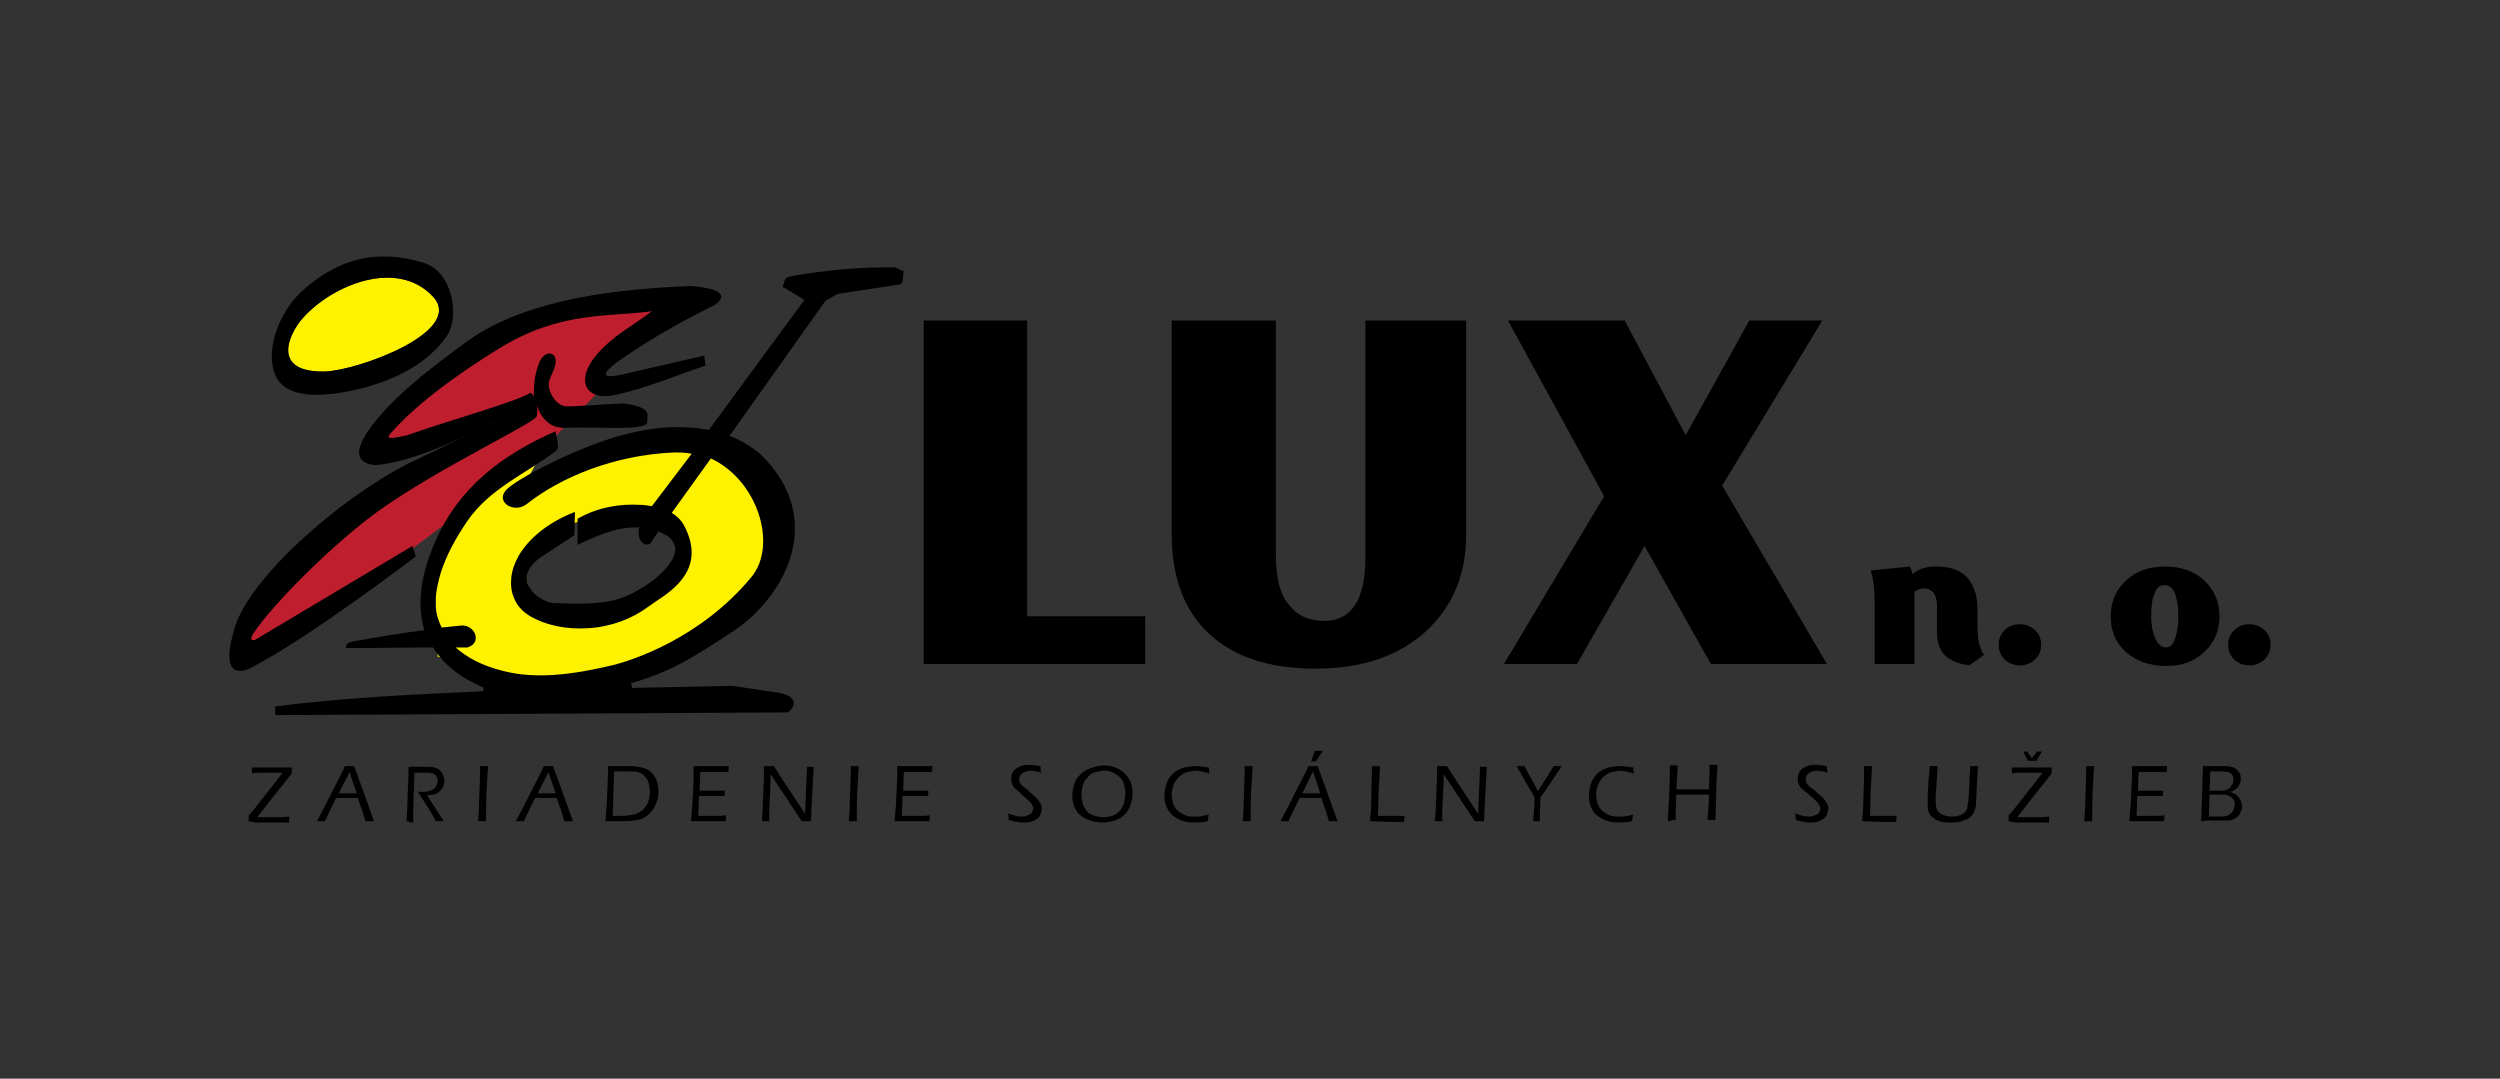<?xml version="1.0" encoding="utf-8"?>
<!-- Generator: Adobe Illustrator 18.0.0, SVG Export Plug-In . SVG Version: 6.00 Build 0)  -->
<!DOCTYPE svg PUBLIC "-//W3C//DTD SVG 1.1//EN" "http://www.w3.org/Graphics/SVG/1.1/DTD/svg11.dtd">
<svg xmlns="http://www.w3.org/2000/svg" version="1.1" width="197" height="85"><rect width="100%" height="100%" fill="#333333" stroke="none"/><svg xmlns:xlink="http://www.w3.org/1999/xlink" version="1.1" id="Vrstva_1" x="0" y="0" viewBox="0 0 377 162" enable-background="new 0 0 377 162" xml:space="preserve" width="197" height="85">
<g id="XMLID_128_">
	<g id="XMLID_157_">
		<path id="XMLID_219_" d="M37.5,123.5c0-0.4,0-0.7,0-0.9l0.3-0.3c0,0,0.2-0.2,0.6-0.7l3.3-4.2l0.9-1.2l-0.4,0h-1.9    c-0.3,0-0.7,0-1,0c-0.4,0-0.8,0-1.3,0.1c0-0.2,0-0.4,0-0.7c0,0,0-0.1,0-0.2c0.8,0,1.9,0,3.1,0h1.2l1.7,0c0,0.3,0,0.6,0,0.9    l-0.4,0.5c-0.1,0.1-0.3,0.4-0.7,0.9l-0.9,1.1c-0.2,0.3-0.7,0.9-1.5,1.9l-1.7,2.2c0.1,0,1,0,2.6,0c0.9,0,1.6,0,2.2-0.1    c0,0.3,0,0.6,0,0.9c-0.9,0-1.9,0-2.9,0l-2.1,0L37.5,123.5z"/>
		<path id="XMLID_216_" d="M47.8,123.5l1.1-2.1l2.8-5.5l0.3-0.7l0.7,0c0.2,0,0.5,0,0.7,0l1.1,3l1.9,5.3l-0.6,0c-0.1,0-0.3,0-0.7,0    c-0.1-0.4-0.3-1-0.5-1.7c-0.3-0.7-0.5-1.3-0.6-1.8h-3.3l-0.9,1.8l-0.8,1.7l-0.6,0C48.4,123.5,48.1,123.5,47.8,123.5z M51.1,119.3    h2.7l-1.1-3.2L51.1,119.3z"/>
		<path id="XMLID_214_" d="M61.3,123.5l0.1-1.6l0.1-3l0.1-2.5c0-0.5,0-0.9,0-1.1c0.5,0,0.9,0,1.2,0c0.3,0,0.6,0,0.9,0    c0.3,0,0.6,0,0.8,0c0.4,0,0.7,0,1,0.1c0.3,0.1,0.6,0.2,0.8,0.4c0.2,0.2,0.4,0.4,0.5,0.7c0.1,0.2,0.2,0.5,0.2,0.8    c0,0.3,0,0.6-0.1,0.8c-0.1,0.3-0.2,0.5-0.4,0.7c-0.2,0.2-0.4,0.4-0.6,0.5c-0.2,0.1-0.4,0.2-0.7,0.2c-0.2,0-0.4,0.1-0.8,0.1    l1.1,1.7l1.1,1.7c0.1,0.1,0.2,0.3,0.3,0.5c-0.3,0-0.5,0-0.6,0c-0.1,0-0.3,0-0.6,0l-0.4-0.8c-0.1-0.2-0.2-0.3-0.3-0.5    c-0.1-0.2-0.2-0.3-0.3-0.5l-1.4-2.2c-0.1-0.1-0.2-0.2-0.3-0.5c0.3,0.1,0.6,0.1,0.8,0.1c0.4,0,0.8-0.1,1.1-0.2    c0.3-0.1,0.6-0.3,0.8-0.6c0.2-0.3,0.3-0.6,0.3-0.9c0-0.2,0-0.4-0.1-0.5c-0.1-0.2-0.1-0.3-0.3-0.4c-0.1-0.1-0.2-0.2-0.4-0.2    c-0.1,0-0.3-0.1-0.5-0.1c-0.2,0-0.4,0-0.6,0l-0.9,0c-0.4,0-0.6,0-0.7,0c-0.1,2.7-0.2,5.2-0.2,7.5l-0.6,0    C61.8,123.5,61.6,123.5,61.3,123.5z"/>
		<path id="XMLID_212_" d="M72.1,123.5l0.1-1.4l0.1-2.9l0.1-2.9c0-0.2,0-0.3,0-0.5l0-0.6l0.6,0l0.6,0c-0.1,1-0.1,2.1-0.2,3.2    c-0.1,1.8-0.1,3.5-0.1,5.1l-0.6,0C72.6,123.5,72.4,123.5,72.1,123.5z"/>
		<path id="XMLID_209_" d="M77.8,123.5l1.1-2.1l2.8-5.5l0.3-0.7l0.7,0c0.2,0,0.5,0,0.7,0l1.1,3l1.9,5.3l-0.6,0c-0.1,0-0.3,0-0.7,0    c-0.1-0.4-0.3-1-0.5-1.7c-0.3-0.7-0.5-1.3-0.6-1.8h-3.3l-0.9,1.8l-0.8,1.7l-0.6,0C78.3,123.5,78.1,123.5,77.8,123.5z M81.1,119.3    h2.7l-1.1-3.2L81.1,119.3z"/>
		<path id="XMLID_206_" d="M91.3,123.5l0.2-2.5l0.2-4.9c0-0.2,0-0.5,0-0.9c0.5,0,0.9,0,1.3,0c0.2,0,0.6,0,1.1,0c0.5,0,0.8,0,1,0    c0.7,0,1.2,0.1,1.7,0.2c0.3,0.1,0.7,0.2,1,0.4c0.3,0.2,0.5,0.4,0.8,0.8s0.4,0.7,0.5,1c0.1,0.5,0.2,0.9,0.2,1.4    c0,0.7-0.1,1.3-0.4,1.9c-0.2,0.6-0.6,1.1-1.1,1.6c-0.5,0.4-1,0.7-1.6,0.8c-0.6,0.1-1.2,0.2-2,0.2l-1.7,0    C92.3,123.5,91.9,123.5,91.3,123.5z M92.4,122.7c0.5,0,1,0,1.4,0c0.4,0,0.7,0,1.1-0.1c0.4,0,0.7-0.1,1-0.2    c0.3-0.1,0.6-0.3,0.9-0.5c0.3-0.2,0.5-0.5,0.7-0.8c0.2-0.3,0.3-0.6,0.4-1c0.1-0.4,0.1-0.8,0.1-1.2c0-0.4-0.1-0.8-0.2-1.2    c-0.1-0.4-0.3-0.7-0.6-1c-0.3-0.3-0.6-0.5-1-0.6c-0.4-0.1-0.9-0.1-1.5-0.1c-0.8,0-1.5,0-2.1,0L92.4,122.7z"/>
		<path id="XMLID_204_" d="M104.2,123.5l0.2-2.3l0.2-4.3l0-0.9c0-0.2,0-0.5,0-0.8c0.9,0,1.9,0,2.8,0l1.9,0h0.6c0,0.3,0,0.6-0.1,0.9    l-0.5,0c-0.1,0-0.4,0-0.7,0c-0.3,0-0.6,0-1,0c-1,0-1.6,0-2,0l-0.1,2.8c0.6,0,1.2,0,1.7,0c0.5,0,1.2,0,2.1,0c0,0.3,0,0.6-0.1,0.8    l-2.1,0c-0.4,0-1,0-1.7,0l-0.1,3l0.6,0c1.1,0,1.9,0,2.3,0c0.4,0,0.8,0,1.3-0.1c0,0.3,0,0.6-0.1,0.9c-1,0-1.8,0-2.5,0L104.2,123.5z    "/>
		<path id="XMLID_202_" d="M114.9,123.5l0.1-1.7l0.2-4.9l0-1c0-0.3,0-0.5,0-0.7c0.3,0,0.6,0,0.8,0c0.2,0,0.4,0,0.7,0l0.7,1.1l4,6.1    l0.3-7.1l0.5,0l0.5,0l-0.1,2.1l-0.2,3.7l-0.1,2.4c-0.2,0-0.5,0-0.7,0c-0.2,0-0.5,0-0.7,0l-0.6-0.9l-4.1-6.2c0,0.2,0,0.6,0,1.1    l-0.2,4.3l0,1.7c-0.3,0-0.4,0-0.5,0C115.4,123.5,115.2,123.5,114.9,123.5z"/>
		<path id="XMLID_200_" d="M128,123.5l0.1-1.4l0.1-2.9l0.1-2.9c0-0.2,0-0.3,0-0.5l0-0.6l0.6,0l0.6,0c-0.1,1-0.1,2.1-0.2,3.2    c-0.1,1.8-0.1,3.5-0.1,5.1l-0.6,0C128.6,123.5,128.4,123.5,128,123.5z"/>
		<path id="XMLID_198_" d="M134.9,123.5l0.2-2.3l0.2-4.3l0-0.9c0-0.2,0-0.5,0-0.8c0.9,0,1.9,0,2.8,0l1.9,0h0.6c0,0.3,0,0.6-0.1,0.9    l-0.5,0c-0.1,0-0.4,0-0.7,0c-0.3,0-0.6,0-1,0c-1,0-1.6,0-2,0l-0.1,2.8c0.6,0,1.2,0,1.7,0c0.5,0,1.2,0,2.1,0c0,0.3,0,0.6-0.1,0.8    l-2.1,0c-0.4,0-1,0-1.7,0l-0.1,3l0.6,0c1.1,0,1.9,0,2.3,0c0.4,0,0.8,0,1.3-0.1c0,0.3,0,0.6-0.1,0.9c-1,0-1.8,0-2.5,0L134.9,123.5z    "/>
		<path id="XMLID_196_" d="M152.1,123.3c0-0.4,0-0.7-0.1-1c0.4,0.2,0.8,0.3,1.2,0.4c0.3,0.1,0.7,0.1,1,0.1c0.3,0,0.6-0.1,0.8-0.2    c0.3-0.1,0.5-0.2,0.6-0.4c0.1-0.2,0.2-0.4,0.2-0.6c0-0.1,0-0.3-0.1-0.4c0-0.1-0.1-0.2-0.2-0.4c-0.1-0.1-0.3-0.3-0.5-0.5    c-0.2-0.2-0.6-0.5-1-0.9l-0.4-0.4c-0.2-0.1-0.3-0.3-0.5-0.4c-0.1-0.1-0.3-0.3-0.3-0.4c-0.1-0.1-0.2-0.3-0.2-0.4    c-0.1-0.1-0.1-0.2-0.1-0.4c0-0.1,0-0.3,0-0.4c0-0.3,0.1-0.7,0.3-1c0.2-0.3,0.5-0.5,0.9-0.7c0.4-0.2,0.9-0.3,1.5-0.3    c0.4,0,1,0.1,1.7,0.2c0,0.3,0,0.6,0.1,1c-0.6-0.2-1.2-0.3-1.7-0.3c-0.3,0-0.6,0.1-0.9,0.2c-0.2,0.1-0.4,0.3-0.5,0.4    c-0.1,0.2-0.2,0.4-0.2,0.6c0,0.1,0,0.2,0,0.3c0,0.1,0.1,0.2,0.1,0.3c0.1,0.1,0.2,0.3,0.3,0.4c0.1,0.1,0.3,0.3,0.6,0.5    c0.1,0,0.3,0.2,0.7,0.6c0.4,0.3,0.7,0.6,0.9,0.8c0.2,0.2,0.3,0.4,0.4,0.5s0.2,0.3,0.3,0.5c0.1,0.2,0.1,0.4,0.1,0.6    c0,0.3-0.1,0.6-0.2,0.9c-0.1,0.3-0.3,0.5-0.6,0.7c-0.3,0.2-0.6,0.3-0.9,0.4c-0.3,0.1-0.7,0.1-1,0.1c-0.3,0-0.6,0-0.9-0.1    C153.1,123.6,152.7,123.5,152.1,123.3z"/>
		<path id="XMLID_193_" d="M166.5,115.1c0.6,0,1.2,0.1,1.7,0.3s1,0.5,1.4,0.9c0.4,0.4,0.7,0.9,0.9,1.3c0.2,0.5,0.3,1,0.3,1.6    c0,0.6-0.1,1.2-0.3,1.8c-0.2,0.6-0.5,1.1-0.9,1.5c-0.4,0.4-0.9,0.7-1.5,0.9c-0.6,0.2-1.2,0.3-1.9,0.3c-0.6,0-1.2-0.1-1.8-0.3    c-0.6-0.2-1.1-0.5-1.5-0.8s-0.7-0.8-0.9-1.3c-0.2-0.5-0.3-1.1-0.3-1.6c0-0.6,0.1-1.2,0.3-1.8c0.2-0.6,0.5-1.1,1-1.5    c0.4-0.4,0.9-0.7,1.5-0.9C165.3,115.2,165.9,115.1,166.5,115.1z M166.5,115.9c-0.5,0-0.9,0.1-1.4,0.2c-0.4,0.2-0.8,0.4-1.1,0.8    c-0.3,0.3-0.6,0.7-0.7,1.2c-0.2,0.5-0.2,1-0.2,1.5c0,0.5,0.1,0.9,0.2,1.4c0.2,0.4,0.4,0.8,0.7,1.1s0.7,0.5,1.1,0.6    c0.4,0.1,0.9,0.2,1.3,0.2c0.5,0,0.9-0.1,1.3-0.2c0.4-0.1,0.8-0.4,1.1-0.7s0.5-0.7,0.7-1.2c0.1-0.5,0.2-0.9,0.2-1.5    c0-0.5-0.1-0.9-0.2-1.4c-0.1-0.4-0.4-0.8-0.7-1.1c-0.3-0.3-0.7-0.5-1.1-0.7S166.9,115.9,166.5,115.9z"/>
		<path id="XMLID_191_" d="M182.3,122.5c-0.1,0.3-0.1,0.6-0.2,1c-0.8,0.2-1.5,0.2-2.2,0.2c-0.6,0-1.2-0.1-1.7-0.3    c-0.6-0.2-1-0.5-1.4-0.8c-0.4-0.4-0.7-0.8-0.9-1.3c-0.2-0.5-0.3-1.1-0.3-1.6c0-0.6,0.1-1.2,0.3-1.8c0.2-0.6,0.5-1.1,0.9-1.5    c0.4-0.4,0.9-0.7,1.5-0.9c0.6-0.2,1.2-0.3,1.9-0.3c0.7,0,1.4,0.1,2.1,0.2c0,0.2,0,0.5,0.1,0.9c-0.5-0.1-0.8-0.2-1.1-0.3    c-0.3,0-0.6-0.1-0.9-0.1c-0.5,0-0.9,0.1-1.4,0.2c-0.4,0.1-0.8,0.4-1.2,0.7c-0.3,0.3-0.6,0.7-0.8,1.2c-0.2,0.5-0.3,1-0.3,1.5    c0,0.5,0.1,0.9,0.2,1.3c0.1,0.4,0.4,0.8,0.7,1.1c0.3,0.3,0.7,0.5,1.1,0.7c0.4,0.2,0.9,0.2,1.4,0.2    C180.7,122.9,181.4,122.7,182.3,122.5z"/>
		<path id="XMLID_189_" d="M187.4,123.5l0.1-1.4l0.1-2.9l0.1-2.9c0-0.2,0-0.3,0-0.5l0-0.6l0.6,0l0.6,0c-0.1,1-0.1,2.1-0.2,3.2    c-0.1,1.8-0.1,3.5-0.1,5.1l-0.6,0C188,123.5,187.7,123.5,187.4,123.5z"/>
		<path id="XMLID_185_" d="M193.1,123.5l1.1-2.1l2.8-5.5l0.3-0.7l0.7,0c0.2,0,0.5,0,0.7,0l1.1,3l1.9,5.3l-0.6,0c-0.1,0-0.3,0-0.7,0    c-0.1-0.4-0.3-1-0.5-1.7c-0.3-0.7-0.5-1.3-0.6-1.8H196l-0.9,1.8l-0.8,1.7l-0.6,0C193.7,123.5,193.4,123.5,193.1,123.5z     M196.4,119.3h2.7L198,116L196.4,119.3z M197.7,114.5l0.6-1.6c0.2,0,0.4,0,0.6,0c0.2,0,0.4,0,0.6,0c-0.3,0.4-0.6,0.9-1.1,1.6    c-0.1,0-0.2,0-0.4,0C197.9,114.5,197.8,114.5,197.7,114.5z"/>
		<path id="XMLID_183_" d="M206.6,123.5c0.1-1,0.2-2.3,0.2-3.8s0.1-3,0.1-4.5c0.3,0,0.5,0,0.6,0l0.6,0l-0.2,3.9l-0.1,3.6l1.2,0    c0.9,0,1.5,0,1.8,0c0.4,0,0.7,0,1,0c0,0.3,0,0.5-0.1,0.9c-0.9,0-1.7,0-2.4,0L206.6,123.5z"/>
		<path id="XMLID_181_" d="M216.4,123.5l0.1-1.7l0.2-4.9l0-1c0-0.3,0-0.5,0-0.7c0.3,0,0.6,0,0.8,0c0.2,0,0.4,0,0.7,0l0.7,1.1l4,6.1    l0.3-7.1l0.5,0l0.5,0l-0.1,2.1l-0.2,3.7l-0.1,2.4c-0.2,0-0.5,0-0.7,0c-0.2,0-0.5,0-0.7,0l-0.6-0.9l-4.1-6.2c0,0.2,0,0.6,0,1.1    l-0.2,4.3l0,1.7c-0.3,0-0.4,0-0.5,0C216.9,123.5,216.7,123.5,216.4,123.5z"/>
		<path id="XMLID_179_" d="M231.2,123.5c0.1-1.2,0.2-2.4,0.2-3.6l-2.7-4.7l0.6,0c0.1,0,0.3,0,0.6,0c0.2,0.4,0.5,1,0.9,1.7    c0.4,0.7,0.8,1.4,1.1,2.1l2.1-3.3l0.3-0.5c0.3,0,0.5,0,0.6,0l0.6,0l-2.4,3.6l-0.8,1.1l-0.1,2.8l0,0.8c-0.3,0-0.5,0-0.6,0    S231.5,123.5,231.2,123.5z"/>
		<path id="XMLID_177_" d="M246.3,122.5c-0.1,0.3-0.1,0.6-0.2,1c-0.8,0.2-1.5,0.2-2.2,0.2c-0.6,0-1.2-0.1-1.7-0.3    c-0.6-0.2-1-0.5-1.4-0.8s-0.7-0.8-0.9-1.3c-0.2-0.5-0.3-1.1-0.3-1.6c0-0.6,0.1-1.2,0.3-1.8c0.2-0.6,0.5-1.1,0.9-1.5    c0.4-0.4,0.9-0.7,1.5-0.9c0.6-0.2,1.2-0.3,1.9-0.3c0.7,0,1.4,0.1,2.1,0.2c0,0.2,0,0.5,0.1,0.9c-0.5-0.1-0.8-0.2-1.1-0.3    c-0.3,0-0.6-0.1-0.9-0.1c-0.5,0-0.9,0.1-1.4,0.2c-0.4,0.1-0.8,0.4-1.2,0.7c-0.3,0.3-0.6,0.7-0.8,1.2c-0.2,0.5-0.3,1-0.3,1.5    c0,0.5,0.1,0.9,0.2,1.3c0.1,0.4,0.4,0.8,0.7,1.1c0.3,0.3,0.7,0.5,1.1,0.7c0.4,0.2,0.9,0.2,1.4,0.2    C244.8,122.9,245.5,122.7,246.3,122.5z"/>
		<path id="XMLID_175_" d="M251.5,123.5l0.2-3.7l0.1-2.8l0-1c0-0.1,0-0.4,0-0.9l0.6,0l0.6,0l-0.2,3.6h4.9l0.1-2.9c0-0.1,0-0.4,0-0.8    l0.6,0l0.6,0c-0.1,1.6-0.2,3-0.2,4.3c0,1.3-0.1,2.6-0.1,4l-0.6,0c-0.1,0-0.3,0-0.6,0c0.1-1.3,0.2-2.5,0.2-3.8h-4.9l-0.1,2.5l0,1.3    l-0.6,0C252,123.5,251.8,123.5,251.5,123.5z"/>
		<path id="XMLID_173_" d="M270.8,123.3c0-0.4,0-0.7-0.1-1c0.4,0.2,0.8,0.3,1.2,0.4c0.3,0.1,0.7,0.1,1,0.1c0.3,0,0.6-0.1,0.8-0.2    c0.3-0.1,0.5-0.2,0.6-0.4c0.1-0.2,0.2-0.4,0.2-0.6c0-0.1,0-0.3-0.1-0.4s-0.1-0.2-0.2-0.4c-0.1-0.1-0.3-0.3-0.5-0.5    c-0.2-0.2-0.6-0.5-1-0.9l-0.5-0.4c-0.2-0.1-0.3-0.3-0.5-0.4c-0.1-0.1-0.3-0.3-0.3-0.4c-0.1-0.1-0.2-0.3-0.2-0.4    c-0.1-0.1-0.1-0.2-0.1-0.4c0-0.1,0-0.3,0-0.4c0-0.3,0.1-0.7,0.3-1c0.2-0.3,0.5-0.5,0.9-0.7c0.4-0.2,0.9-0.3,1.5-0.3    c0.4,0,1,0.1,1.7,0.2c0,0.3,0,0.6,0.1,1c-0.6-0.2-1.2-0.3-1.7-0.3c-0.3,0-0.6,0.1-0.9,0.2c-0.2,0.1-0.4,0.3-0.5,0.4    c-0.1,0.2-0.2,0.4-0.2,0.6c0,0.1,0,0.2,0,0.3c0,0.1,0.1,0.2,0.1,0.3c0.1,0.1,0.2,0.3,0.3,0.4c0.1,0.1,0.3,0.3,0.6,0.5    c0.1,0,0.3,0.2,0.7,0.6c0.4,0.3,0.7,0.6,0.9,0.8c0.2,0.2,0.3,0.4,0.4,0.5s0.2,0.3,0.3,0.5c0.1,0.2,0.1,0.4,0.1,0.6    c0,0.3-0.1,0.6-0.2,0.9c-0.1,0.3-0.3,0.5-0.6,0.7c-0.3,0.2-0.6,0.3-0.9,0.4c-0.3,0.1-0.7,0.1-1,0.1c-0.3,0-0.6,0-0.9-0.1    C271.8,123.6,271.4,123.5,270.8,123.3z"/>
		<path id="XMLID_171_" d="M280.8,123.5c0.1-1,0.2-2.3,0.2-3.8c0.1-1.5,0.1-3,0.1-4.5c0.3,0,0.5,0,0.6,0l0.6,0l-0.2,3.9l-0.1,3.6    l1.2,0c0.9,0,1.5,0,1.8,0c0.4,0,0.7,0,1,0c0,0.3,0,0.5-0.1,0.9c-0.9,0-1.7,0-2.4,0L280.8,123.5z"/>
		<path id="XMLID_169_" d="M291,115.2l0.6,0l0.6,0l-0.3,4.6l0,0.6v0.1c0,0.6,0.1,1,0.2,1.3c0.2,0.3,0.4,0.5,0.8,0.7    c0.4,0.2,0.8,0.3,1.4,0.3c0.4,0,0.7,0,1-0.1c0.3-0.1,0.5-0.2,0.7-0.3c0.2-0.1,0.3-0.3,0.5-0.5c0.1-0.2,0.2-0.4,0.2-0.7    c0.1-0.3,0.1-0.9,0.2-1.7l0.1-2c0-0.7,0.1-1.5,0.1-2.3l0.6,0l0.6,0l-0.2,2.9l-0.1,2.4c0,0.6-0.1,1-0.2,1.3    c-0.1,0.2-0.1,0.4-0.3,0.6c-0.1,0.2-0.2,0.3-0.4,0.5c-0.2,0.2-0.4,0.3-0.7,0.4c-0.3,0.1-0.6,0.2-0.9,0.3c-0.4,0.1-0.9,0.1-1.4,0.1    c-0.5,0-0.9,0-1.3-0.1c-0.3-0.1-0.7-0.2-1-0.4c-0.3-0.2-0.5-0.4-0.7-0.6c-0.1-0.2-0.3-0.4-0.3-0.6c-0.1-0.3-0.1-0.6-0.1-1    c0-0.4,0-0.8,0-1.3c0-0.5,0.1-1.2,0.1-2.2C290.9,116.5,291,115.8,291,115.2z"/>
		<path id="XMLID_166_" d="M302.9,123.5c0-0.4,0-0.7,0-0.9l0.3-0.3c0,0,0.2-0.2,0.6-0.7l3.3-4.2l0.9-1.2l-0.4,0h-1.9    c-0.3,0-0.7,0-1,0c-0.4,0-0.8,0-1.3,0.1c0-0.2,0-0.4,0-0.7c0,0,0-0.1,0-0.2c0.8,0,1.9,0,3.1,0h1.2l1.7,0c0,0.3,0,0.6,0,0.9    l-0.4,0.5c-0.1,0.1-0.3,0.4-0.7,0.9l-0.9,1.1c-0.2,0.3-0.7,0.9-1.5,1.9l-1.7,2.2c0.1,0,1,0,2.6,0c0.9,0,1.6,0,2.2-0.1    c0,0.3,0,0.6,0,0.9c-0.9,0-1.9,0-2.9,0l-2.1,0L302.9,123.5z M307.9,113c-0.3,0.6-0.6,1-0.8,1.4c-0.2,0-0.5,0-0.7,0    c-0.2,0-0.4,0-0.6,0l-0.7-1.4c0.1,0,0.2,0,0.3,0c0.1,0,0.2,0,0.3,0l0.7,1l0.8-1c0.1,0,0.2,0,0.3,0C307.7,113,307.8,113,307.9,113z    "/>
		<path id="XMLID_164_" d="M314.3,123.5l0.1-1.4l0.1-2.9l0.1-2.9c0-0.2,0-0.3,0-0.5l0-0.6l0.6,0l0.6,0c-0.1,1-0.1,2.1-0.2,3.2    c-0.1,1.8-0.1,3.5-0.1,5.1l-0.6,0C314.9,123.5,314.7,123.5,314.3,123.5z"/>
		<path id="XMLID_162_" d="M321.1,123.5l0.2-2.3l0.2-4.3l0-0.9c0-0.2,0-0.5,0-0.8c0.9,0,1.9,0,2.8,0l1.9,0h0.6c0,0.3,0,0.6-0.1,0.9    l-0.5,0c-0.1,0-0.4,0-0.7,0c-0.3,0-0.6,0-1,0c-1,0-1.6,0-2,0l-0.1,2.8c0.6,0,1.2,0,1.7,0c0.5,0,1.2,0,2.1,0c0,0.3,0,0.6-0.1,0.8    l-2.1,0c-0.4,0-1,0-1.7,0l-0.1,3l0.6,0c1.1,0,1.9,0,2.3,0c0.4,0,0.8,0,1.3-0.1c0,0.3,0,0.6-0.1,0.9c-1,0-1.8,0-2.5,0L321.1,123.5z    "/>
		<path id="XMLID_158_" d="M331.9,123.5c0.1-0.8,0.1-1.5,0.1-2c0-0.5,0.1-1.5,0.1-3c0-1.5,0.1-2.4,0.1-2.7l0-0.6c0.5,0,1,0,1.3,0    c0.2,0,0.6,0,1,0c0.4,0,0.7,0,0.9,0c0.4,0,0.8,0,1,0.1c0.2,0,0.4,0.1,0.6,0.2c0.2,0.1,0.3,0.2,0.5,0.4c0.1,0.1,0.2,0.3,0.3,0.5    c0.1,0.2,0.1,0.5,0.1,0.7c0,0.2,0,0.4-0.1,0.6c-0.1,0.2-0.1,0.4-0.2,0.5c-0.1,0.2-0.2,0.3-0.4,0.4c-0.1,0.1-0.3,0.2-0.4,0.3    c-0.1,0.1-0.3,0.1-0.5,0.2c0.2,0.1,0.4,0.1,0.5,0.2c0.1,0,0.2,0.1,0.4,0.2c0.1,0.1,0.2,0.2,0.3,0.3c0.1,0.1,0.2,0.2,0.3,0.4    c0.1,0.1,0.1,0.3,0.2,0.5c0,0.2,0.1,0.3,0.1,0.5c0,0.3,0,0.5-0.1,0.7c-0.1,0.2-0.2,0.4-0.3,0.6c-0.1,0.2-0.3,0.3-0.5,0.5    c-0.2,0.1-0.4,0.2-0.6,0.3c-0.2,0.1-0.5,0.1-0.8,0.1c-0.3,0-0.7,0-1.3,0l-1.6,0L331.9,123.5z M333.1,122.8h1.6c0.4,0,0.8,0,1-0.1    c0.2,0,0.4-0.1,0.6-0.3c0.2-0.1,0.4-0.3,0.5-0.6c0.1-0.2,0.2-0.5,0.2-0.8c0-0.2,0-0.4-0.1-0.6c-0.1-0.2-0.2-0.3-0.4-0.5    c-0.2-0.1-0.3-0.2-0.6-0.3c-0.2-0.1-0.5-0.1-0.9-0.1h-1.8L333.1,122.8z M333.2,118.9h1.1c0.5,0,0.8,0,1,0c0.2,0,0.4-0.1,0.6-0.2    c0.2-0.1,0.4-0.2,0.5-0.4c0.1-0.2,0.2-0.3,0.3-0.5c0.1-0.2,0.1-0.4,0.1-0.6c0-0.2,0-0.4-0.1-0.5c-0.1-0.2-0.2-0.3-0.3-0.4    c-0.1-0.1-0.3-0.2-0.5-0.2c-0.2,0-0.5-0.1-0.8-0.1h-1.8L333.2,118.9z"/>
	</g>
	<g id="XMLID_146_">
		<polygon id="XMLID_156_" fill-rule="evenodd" clip-rule="evenodd" fill="#BE1E2D" points="90.3,58.7 81.3,68 59.8,84.2 37.2,96.9     39.4,89.8 64.5,69.2 78.3,61.6 57.1,67.7 58.8,62.3 76.8,49.2 102.4,45.2 88.6,55.6   "/>
		<path id="XMLID_153_" fill-rule="evenodd" clip-rule="evenodd" fill="#FFF200" d="M89.5,77.7h9.6l4.3,5.4l-8.1,7.8L80.5,91    l-1.8-6.3l5.2-5.4L89.5,77.7z M83.3,65L79.5,72l24.1-6.3l11.5,4.6l3.3,9.4l-6.9,13.4L86.8,104l-20.8-5.3l-0.4-12.5l6.9-13.4    L83.3,65z"/>
		<path id="XMLID_152_" fill-rule="evenodd" clip-rule="evenodd" d="M98,81.7l1.3-1.9c0.4,0.2,0.8,0.4,1.2,0.6c0.5,0.3,0.8,0.6,1,1    c0.3,0.5,0.4,1,0.3,1.5c-0.1,0.5-0.3,1-0.7,1.6c-1,1.5-2.9,3-4.1,3.7c-2.2,1.4-4.2,2.1-6.3,2.3c-2.1,0.3-4.4,0.2-7.3,0.1    c-0.6,0-1.7-0.5-2.6-1.2c-0.5-0.4-0.9-1-1.2-1.6c-0.2-0.6-0.3-1.2,0-1.9c0.3-0.7,0.9-1.5,2.1-2.3l4.9-3.2l0,0v0L86.7,77l0-0.1    l-0.1,0c-4.3,1.7-7,4.2-8.4,6.6c-0.6,1.1-1,2.2-1.1,3.3c-0.1,1.1,0,2.1,0.4,3c0.4,1.1,1.2,2,2.3,2.7c2.7,1.6,5.9,2.1,8.9,1.9    c3.4-0.2,6.6-1.4,9-3.2c0.3-0.2,0.6-0.4,1-0.7c2.9-1.9,7.9-5.2,4.4-11.7c-0.4-0.7-1-1.3-1.8-1.8l5.9-8.2    c7.1,3.3,10.1,13.1,6.1,17.9c-7.7,9.3-18.1,12.6-21,13.3c-5.9,1.4-11.4,2.1-16.2,0.9c-3.4-0.8-5.7-2.1-7.4-3.6c0.6,0,1.2,0,1.8,0    c2.3-0.7,1.1-3.5-1-3.3c-1,0.1-2,0.2-2.9,0.3c-0.5-1-0.8-2.1-1-3.2c0.2-4.2,1.5-7.9,4.9-12.9c3.4-4.9,8.8-7.1,13.3-10.5    c0.8-0.6,0-2,0-3c-8,3.5-14.6,8.4-18.2,16.7c-2.3,5.3-2.7,9.7-1.6,13.3c-3.3,0.4-6.8,1-10.8,1.7c-1.3,0.3-0.8,0.7-1.1,1    c4.4,0,8.8-0.1,13.2-0.1c1.6,2.6,4.2,4.6,7.5,6c0.4,0.1-0.2,0.4,0.2,0.6c-11.5,0.5-22.4,1.1-31.5,2.3v1.3l77.1-0.4    c0.5,0.1,2.8-2.3-1.3-3c-2.3-0.3-4.6-0.7-6.9-1l-15.1,0.3c0.1-0.2-0.2-0.5-0.1-0.7c6-1.8,8.9-3.6,15.3-7.8    c7.2-4.7,14.1-15.9,5.1-25.8c-0.9-1-2.7-2.6-5.6-3.7L124.5,45l1.8-1c3-0.5,6.1-0.9,9.1-1.4c1.1,0,0.6-1.3,0.9-2l-1.3-0.6    c-5.2-0.1-10.4,0.4-15.6,1.3c-1.5,0.3-1,1.1-1.4,1.6l3.3,2l-14.4,19.6c-3.2-0.6-7.2-0.7-12.4,0.6c-7.2,1.8-17.1,7-18.3,8.6    c-1.4,1.8,1.4,3.4,3.2,2c5.2-4.1,13.2-7.4,22.2-7.8c0.9,0,1.8,0,2.7,0.2L98.3,76c-0.6-0.1-1.2-0.2-1.8-0.2c-3-0.2-6.5,0.4-9.4,2.1    l0,0v3.9l0.1,0c2.4-1.2,4.9-2.2,7.1-2.5c0.7-0.1,1.4-0.1,2.1-0.1C96,80.6,96.8,82.2,98,81.7"/>
		<path id="XMLID_151_" fill-rule="evenodd" clip-rule="evenodd" fill="#FFF200" d="M65.3,44.4c-5.4-5.8-15.2-1.8-19.7,3.3    c-2,2.3-4.8,8.1,3.3,8C53.8,55.6,70.2,49.7,65.3,44.4"/>
		<path id="XMLID_148_" fill-rule="evenodd" clip-rule="evenodd" d="M65.3,44.4c-5.4-5.8-15.2-1.8-19.7,3.3c-2,2.3-4.8,8.1,3.3,8    C53.8,55.6,70.2,49.7,65.3,44.4 M63.9,39.3c-7.2-2.2-13.1-0.6-18.6,4.5c-3.1,2.9-5.5,8.8-3.7,12.6c1.7,3.6,7.4,3,11.3,2.2    c5.5-1.1,11.4-3.7,14.5-8.3C69.4,47.3,68.2,40.6,63.9,39.3z"/>
		<path id="XMLID_147_" fill-rule="evenodd" clip-rule="evenodd" d="M106.2,53.3c-3.5,0.8-7,1.6-10.5,2.4c-1.3,0.3-7.4,2.1-2.4-1.6    c4.3-3,8.8-5.6,13.4-7.9c1.4-0.5,4.9-2.8-2.5-3.4c-10.1,0.4-24.5,1.7-33.7,8.3c-5.9,4.3-10.6,8-13.9,12.1c-3.2,4-3.3,6.2-0.1,6.6    c6.9-0.4,17.1-6.2,18.9-6.9c0.5-0.2-13.3,6.4-13.7,6.6c-11,5.6-24.1,17.5-26.3,24.8c-2.4,7.9,1.2,6.7,2.4,6.1    c9.4-4.9,24.8-16.8,24.9-16.8l-0.5-1.6L38.4,96.2c-0.8,0.1-0.5-0.5-0.2-1c3.2-4.8,12.6-14,18.9-18.5c8.6-6.2,23.4-13.2,23.8-14.2    c0.2-0.5,0.1-0.8,0.1-1.7c0.3,1.2,1,2.1,1.8,2.7c0.6,0.5,1.6,0.7,2.4,0.7c4.1-0.3,12.4,0.6,12.4-0.9c0-0.4,0.1-0.9,0-1.3    c-0.2-0.7-1.3-1.2-3.6-1.5c-3,0.1-8.2,0.6-8.9,0.4c-1.5-0.3-2.6-2.5-2.3-3.7c0.3-1.1,1-2,1-3.1c0-1.4-1.7-1.7-2.5,0.3    c-0.6,1.6-0.8,2.8-0.8,5c0,0.1-0.4-0.6-0.5-0.5c-2,1.3-12.7,4.3-18.6,6.4c-3.8,0.9-2.8,0.1-2.3-0.5c2.2-2.5,6.8-6.8,16.2-12.6    c9.2-5.7,16.7-4.7,23-5.6c-2.7,2.1-5.6,3.5-8.1,6.3c-3.6,4-2,7.4,2.7,6.3c4.6-1,9-2.9,13.5-4.4L106.2,53.3z"/>
	</g>
	<g id="XMLID_139_">
		<path id="XMLID_144_" d="M172.7,99.8h-33.4V48h15.6v44.6h17.8V99.8z"/>
		<path id="XMLID_142_" d="M221.1,80.2c0,6.1-2,10.9-6.1,14.7c-4.1,3.7-9.6,5.6-16.6,5.6c-6.9,0-12.2-1.7-16-5.2    c-3.8-3.5-5.7-8.5-5.7-15V48h15.7v35.5c0,3.2,0.6,5.7,1.9,7.3c1.3,1.7,3.1,2.5,5.4,2.5c4.1,0,6.2-3.2,6.2-9.5V48h15.2V80.2z"/>
		<path id="XMLID_140_" d="M275.5,99.8H258l-10-17.8l-10.2,17.8h-11l15.1-25.3L227.4,48h17.6l9.2,17.3l9.6-17.3h11l-15.1,24.9    L275.5,99.8z"/>
	</g>
	<g id="XMLID_129_">
		<path id="XMLID_137_" d="M299.2,98.4L297,100c-3.3-0.4-4.9-2-4.9-4.9V91c0-0.8-0.2-1.5-0.5-1.9c-0.4-0.5-0.9-0.7-1.5-0.7    c-0.5,0-1,0.2-1.4,0.5v10.9h-6v-9.4c0-1.9-0.2-3.5-0.6-4.7l5.9-0.6c0.1,0.2,0.3,0.6,0.4,1.1h0.1c0.9-0.8,2-1.1,3.5-1.1    c2,0,3.5,0.5,4.6,1.6c1,1.1,1.6,2.7,1.6,4.7v2.4c0,1.5,0.1,2.5,0.3,3.1S298.9,98.1,299.2,98.4z"/>
		<path id="XMLID_135_" d="M304.6,93.8c0.9,0,1.6,0.3,2.3,0.9c0.6,0.6,0.9,1.3,0.9,2.2c0,0.9-0.3,1.6-0.9,2.2    c-0.6,0.6-1.4,0.9-2.3,0.9c-0.9,0-1.7-0.3-2.3-0.9c-0.6-0.6-0.9-1.3-0.9-2.2c0-0.9,0.3-1.6,0.9-2.2    C302.9,94.1,303.7,93.8,304.6,93.8z"/>
		<path id="XMLID_132_" d="M326.5,85.1c2.4,0,4.4,0.7,5.9,2.1c1.5,1.4,2.3,3.2,2.3,5.4c0,2.2-0.8,4-2.3,5.4    c-1.5,1.4-3.4,2.1-5.7,2.1c-2.5,0-4.5-0.7-6.1-2.1c-1.6-1.4-2.3-3.2-2.3-5.4c0-2.2,0.8-4,2.3-5.4    C322.1,85.8,324.1,85.1,326.5,85.1z M326.6,97.3c0.6,0,1.1-0.4,1.4-1.3c0.3-0.9,0.5-2,0.5-3.4c0-1.4-0.2-2.5-0.5-3.4    c-0.4-0.9-0.9-1.3-1.6-1.3c-0.7,0-1.2,0.4-1.5,1.3c-0.4,0.9-0.5,2-0.5,3.4c0,1.3,0.2,2.4,0.6,3.3    C325.4,96.8,325.9,97.3,326.6,97.3z"/>
		<path id="XMLID_130_" d="M339.2,93.8c0.9,0,1.6,0.3,2.3,0.9c0.6,0.6,0.9,1.3,0.9,2.2c0,0.9-0.3,1.6-0.9,2.2    c-0.6,0.6-1.4,0.9-2.3,0.9c-0.9,0-1.7-0.3-2.3-0.9c-0.6-0.6-0.9-1.3-0.9-2.2c0-0.9,0.3-1.6,0.9-2.2    C337.6,94.1,338.3,93.8,339.2,93.8z"/>
	</g>
</g>
</svg></svg>
